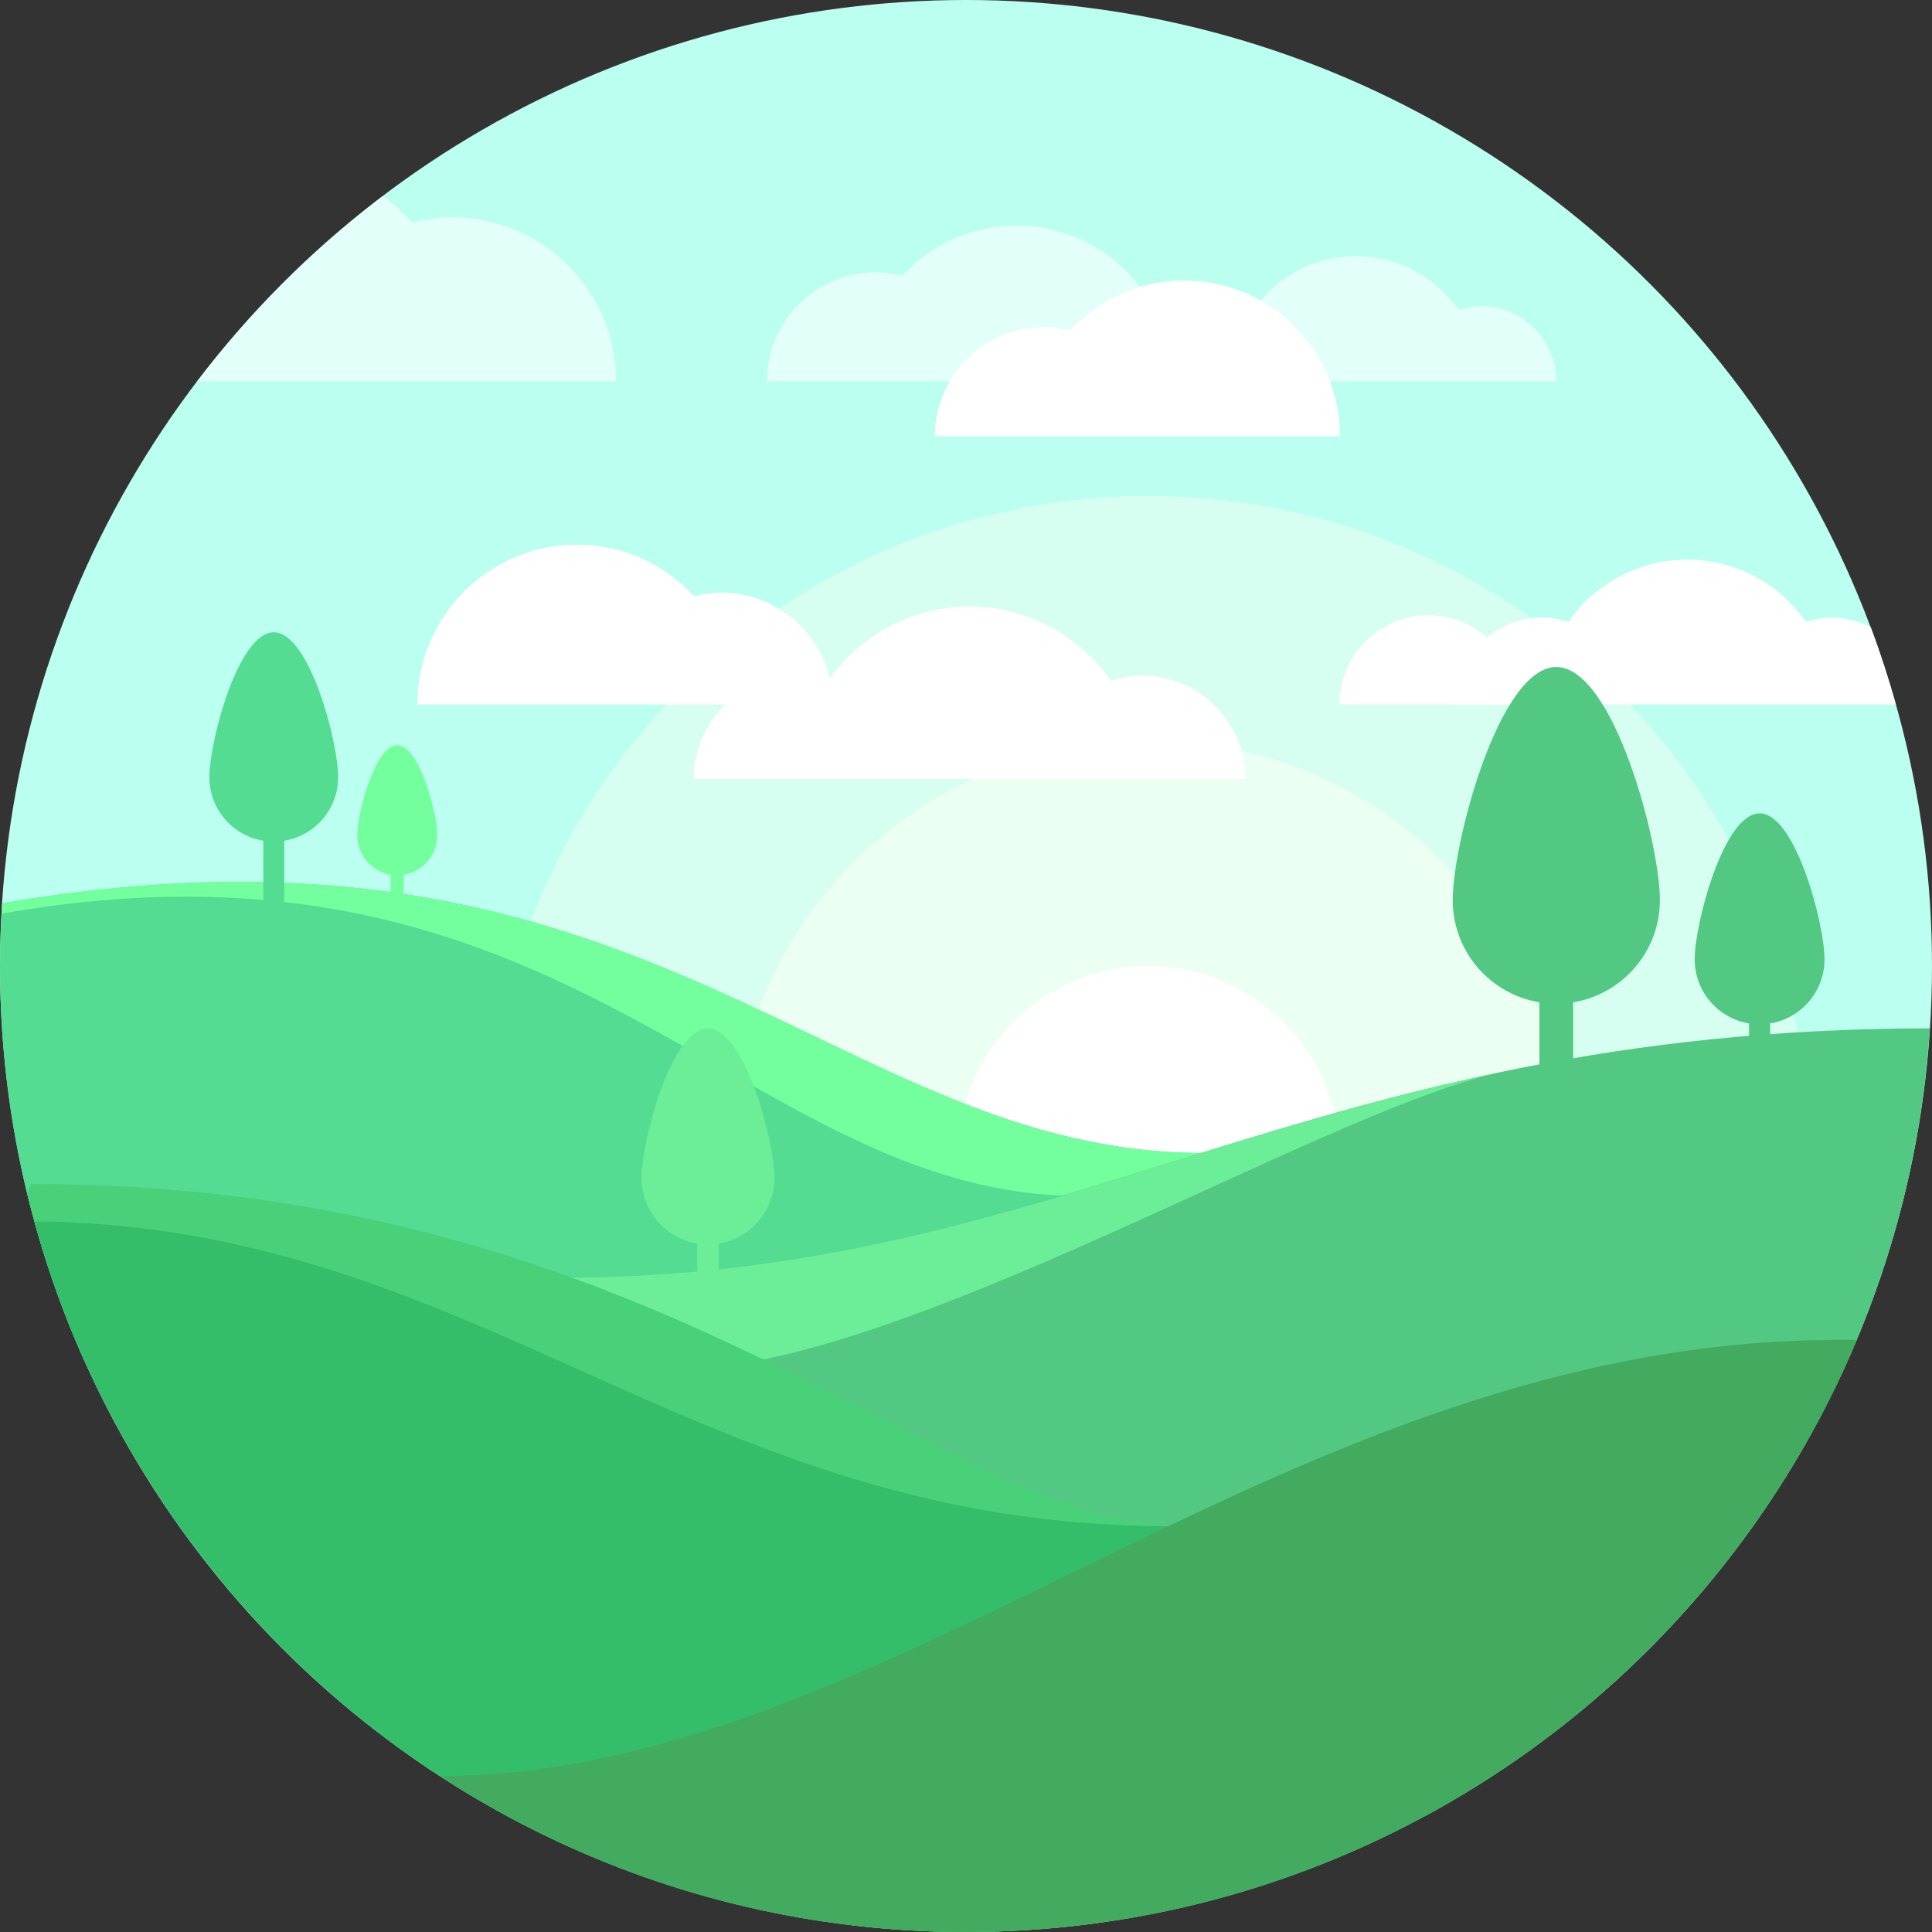 <?xml version="1.0" encoding="iso-8859-1"?>
<!-- Uploaded to: SVG Repo, www.svgrepo.com, Generator: SVG Repo Mixer Tools -->
<svg height="800px" width="800px" version="1.1" id="Capa_1" xmlns="http://www.w3.org/2000/svg" xmlns:xlink="http://www.w3.org/1999/xlink" 
	 viewBox="0 0 512 512" xml:space="preserve">
<rect x="0" y="0" width="512" height="512" fill="#333333" stroke="none"/>
<g>
	<g>
		<circle style="fill:#BAFFEF;" cx="256" cy="256" r="256"/>
	</g>
	<g style="opacity:0.6;">
		<path style="fill:#FFFFFF;" d="M392.518,81.15c-2.09,0-4.064,0.411-5.957,1.008c-5.996-8.619-15.941-14.285-27.236-14.285
			c-11.295,0-21.24,5.667-27.236,14.285c-1.893-0.597-3.868-1.008-5.957-1.008c-10.999,0-19.916,8.917-19.916,19.916h106.218
			C412.434,90.067,403.517,81.15,392.518,81.15z"/>
	</g>
	<g style="opacity:0.4;">
		<circle style="fill:#FFFFF4;" cx="304.356" cy="306.615" r="175.194"/>
	</g>
	<g style="opacity:0.5;">
		<circle style="fill:#FFFFF4;" cx="304.356" cy="306.615" r="110.486"/>
	</g>
	<g>
		<circle style="fill:#FFFFFF;" cx="304.356" cy="306.615" r="50.615"/>
	</g>
	<g>
		<path style="fill:#53DC92;" d="M0.594,239.392C0.242,244.888,0,250.415,0,256c0,37.21,8.005,72.53,22.281,104.431
			c69.036,7.728,162.446,6.68,184.171,4.491c25.806-2.6,96-13.955,107.355-19.116c11.355-5.161,5.047-40.258,5.047-40.258
			C220.904,305.548,172.475,209.787,0.594,239.392z"/>
	</g>
	<g>
		<path style="fill:#74FF9E;" d="M318.853,305.548c-97.949,0-146.378-95.761-318.259-66.157c-0.058,0.901-0.046,1.821-0.097,2.724
			c151.833-26.756,196.828,74.835,285.866,74.835c0,0,3.34,22.22,0.399,35.5c12.962-2.532,23.275-4.93,27.045-6.644
			C325.161,340.645,318.853,305.548,318.853,305.548z"/>
	</g>
	<g>
		<path style="fill:#52C883;" d="M511.412,272.523c-165.914,0.158-228.783,66.057-362.767,66.057v55.742l228.911,87.02
			C453.043,440.537,505.649,362.901,511.412,272.523z"/>
	</g>
	<g>
		<path style="fill:#6BEE97;" d="M148.645,338.581v18.28c10.662,4.4,10.432,6.121,30.328,6.121
			c59.26,0,169.368-67.412,217.848-78.66C306.694,303.315,246.69,338.581,148.645,338.581z"/>
	</g>
	<g>
		<path style="fill:#34BE69;" d="M7.172,316.134C34.232,428.492,135.335,512,256,512c9.45,0,18.769-0.55,27.954-1.548
			c13.048-35.781,30.885-105.807,30.885-105.807c-66.065,0-137.806-90.839-306.581-90.839L7.172,316.134z"/>
	</g>
	<g style="opacity:0.3;">
		<g>
			<path style="fill:#74FF9E;" d="M309.614,404.426c-64.68-4.527-137.017-90.619-301.356-90.619l-1.086,2.327
				c0.612,2.541,1.304,5.049,1.991,7.56c117.568,0.906,175.385,80.753,300.465,80.753L309.614,404.426z"/>
		</g>
	</g>
	<g>
		<path style="fill:#FFFFFF;" d="M220.716,186.689c0-16.372-13.272-29.644-29.644-29.644c-2.471,0-4.834,0.391-7.128,0.96
			c-7.735-8.353-18.703-13.665-30.986-13.665c-23.389,0-42.349,18.96-42.349,42.349H220.716z"/>
	</g>
	<g>
		<path style="fill:#FFFFFF;" d="M416.406,186.689c0-9.135-7.405-16.54-16.54-16.54c-1.379,0-2.697,0.218-3.977,0.536
			c-4.316-4.661-10.435-7.625-17.289-7.625c-13.05,0-23.629,10.579-23.629,23.629H416.406z"/>
	</g>
	<g>
		<path style="fill:#43AB5F;" d="M256,512c106.248,0,197.365-64.732,236.099-156.903h-4.873
			c-146.177,0-249.242,114.951-370.612,115.584C156.729,496.78,204.574,512,256,512z"/>
	</g>
	<g>
		<path style="fill:#FFFFFF;" d="M302.618,179.04c-2.876,0-5.594,0.566-8.199,1.388c-8.252-11.862-21.941-19.662-37.486-19.662
			s-29.234,7.799-37.486,19.662c-2.605-0.821-5.323-1.388-8.199-1.388c-15.139,0-27.411,12.272-27.411,27.411h146.193
			C330.029,191.313,317.756,179.04,302.618,179.04z"/>
	</g>
	<g>
		<path style="fill:#FFFFFF;" d="M495.753,166.168c-3.101-1.554-6.552-2.511-10.257-2.511c-2.417,0-4.701,0.475-6.89,1.166
			c-6.933-9.968-18.435-16.521-31.497-16.521c-13.062,0-24.565,6.553-31.498,16.521c-2.189-0.691-4.473-1.166-6.889-1.166
			c-12.721,0-23.032,10.311-23.032,23.032h116.737C500.472,179.728,498.267,172.876,495.753,166.168z"/>
	</g>
	<g style="opacity:0.6;">
		<path style="fill:#FFFFFF;" d="M52.245,101.066h111.026c0-24.002-19.457-43.459-43.459-43.459c-3.622,0-7.086,0.574-10.45,1.409
			c-2.407-2.599-5.083-4.926-7.893-7.087C82.916,65.999,66.352,82.542,52.245,101.066z"/>
	</g>
	<g style="opacity:0.6;">
		<path style="fill:#FFFFFF;" d="M203.255,101.066c0-15.963,12.941-28.903,28.903-28.903c2.409,0,4.713,0.381,6.95,0.936
			c7.542-8.145,18.235-13.324,30.211-13.324c22.804,0,41.29,18.486,41.29,41.29H203.255z"/>
	</g>
	<g>
		<path style="fill:#FFFFFF;" d="M247.742,115.613c0-15.963,12.941-28.903,28.903-28.903c2.409,0,4.713,0.381,6.95,0.936
			c7.542-8.145,18.235-13.324,30.211-13.324c22.804,0,41.29,18.486,41.29,41.29H247.742z"/>
	</g>
	<g>
		<g>
			<g>
				<path style="fill:#53DC92;" d="M72.552,240.722c-1.533,0-2.774-1.241-2.774-2.772v-29.858c0-1.531,1.241-2.772,2.774-2.772
					c1.533,0,2.774,1.241,2.774,2.772v29.858C75.326,239.48,74.085,240.722,72.552,240.722z"/>
			</g>
		</g>
		<g>
			<g>
				<path style="fill:#53DC92;" d="M89.613,205.959c0,9.423-7.639,17.062-17.062,17.062s-17.062-7.639-17.062-17.062
					c0-9.423,7.639-38.389,17.062-38.389S89.613,196.536,89.613,205.959z"/>
			</g>
		</g>
	</g>
	<g>
		<g>
			<g>
				<path style="fill:#52C883;" d="M412.435,294.464c-2.466,0-4.464-1.997-4.464-4.46v-48.042c0-2.463,1.997-4.46,4.464-4.46
					c2.466,0,4.464,1.997,4.464,4.46v48.042C416.898,292.467,414.901,294.464,412.435,294.464z"/>
			</g>
		</g>
		<g>
			<g>
				<path style="fill:#52C883;" d="M439.886,238.531c0,15.161-12.291,27.452-27.452,27.452c-15.161,0-27.452-12.291-27.452-27.452
					c0-15.161,12.291-61.768,27.452-61.768C427.595,176.763,439.886,223.369,439.886,238.531z"/>
			</g>
		</g>
	</g>
	<g>
		<g>
			<g>
				<path style="fill:#52C883;" d="M466.311,289.29c-1.545,0-2.797-1.251-2.797-2.794v-30.099c0-1.543,1.251-2.794,2.797-2.794
					s2.797,1.251,2.797,2.794v30.099C469.107,288.039,467.856,289.29,466.311,289.29z"/>
			</g>
		</g>
		<g>
			<g>
				<path style="fill:#52C883;" d="M483.509,254.247c0,9.499-7.7,17.199-17.199,17.199s-17.199-7.7-17.199-17.199
					c0-9.499,7.7-38.698,17.199-38.698S483.509,244.748,483.509,254.247z"/>
			</g>
		</g>
	</g>
	<g>
		<g>
			<g>
				<path style="fill:#6BEE97;" d="M187.622,348.046c-1.583,0-2.864-1.282-2.864-2.862v-30.826c0-1.58,1.282-2.862,2.864-2.862
					s2.864,1.282,2.864,2.862v30.826C190.486,346.765,189.204,348.046,187.622,348.046z"/>
			</g>
		</g>
		<g>
			<path style="fill:#6BEE97;" d="M205.236,312.157c0,9.728-7.886,17.615-17.615,17.615c-9.728,0-17.615-7.886-17.615-17.615
				c0-9.728,7.886-39.633,17.615-39.633C197.349,272.523,205.236,302.428,205.236,312.157z"/>
		</g>
	</g>
	<g>
		<g>
			<g>
				<path style="fill:#74FF9E;" d="M105.274,242.931c-0.952,0-1.723-0.771-1.723-1.721v-18.542c0-0.951,0.771-1.721,1.723-1.721
					c0.952,0,1.723,0.771,1.723,1.721v18.542C106.997,242.161,106.226,242.931,105.274,242.931z"/>
			</g>
		</g>
		<g>
			<g>
				<path style="fill:#74FF9E;" d="M115.869,221.344c0,5.852-4.744,10.595-10.595,10.595s-10.595-4.744-10.595-10.595
					c0-5.852,4.744-23.839,10.595-23.839S115.869,215.493,115.869,221.344z"/>
			</g>
		</g>
	</g>
</g>
</svg>